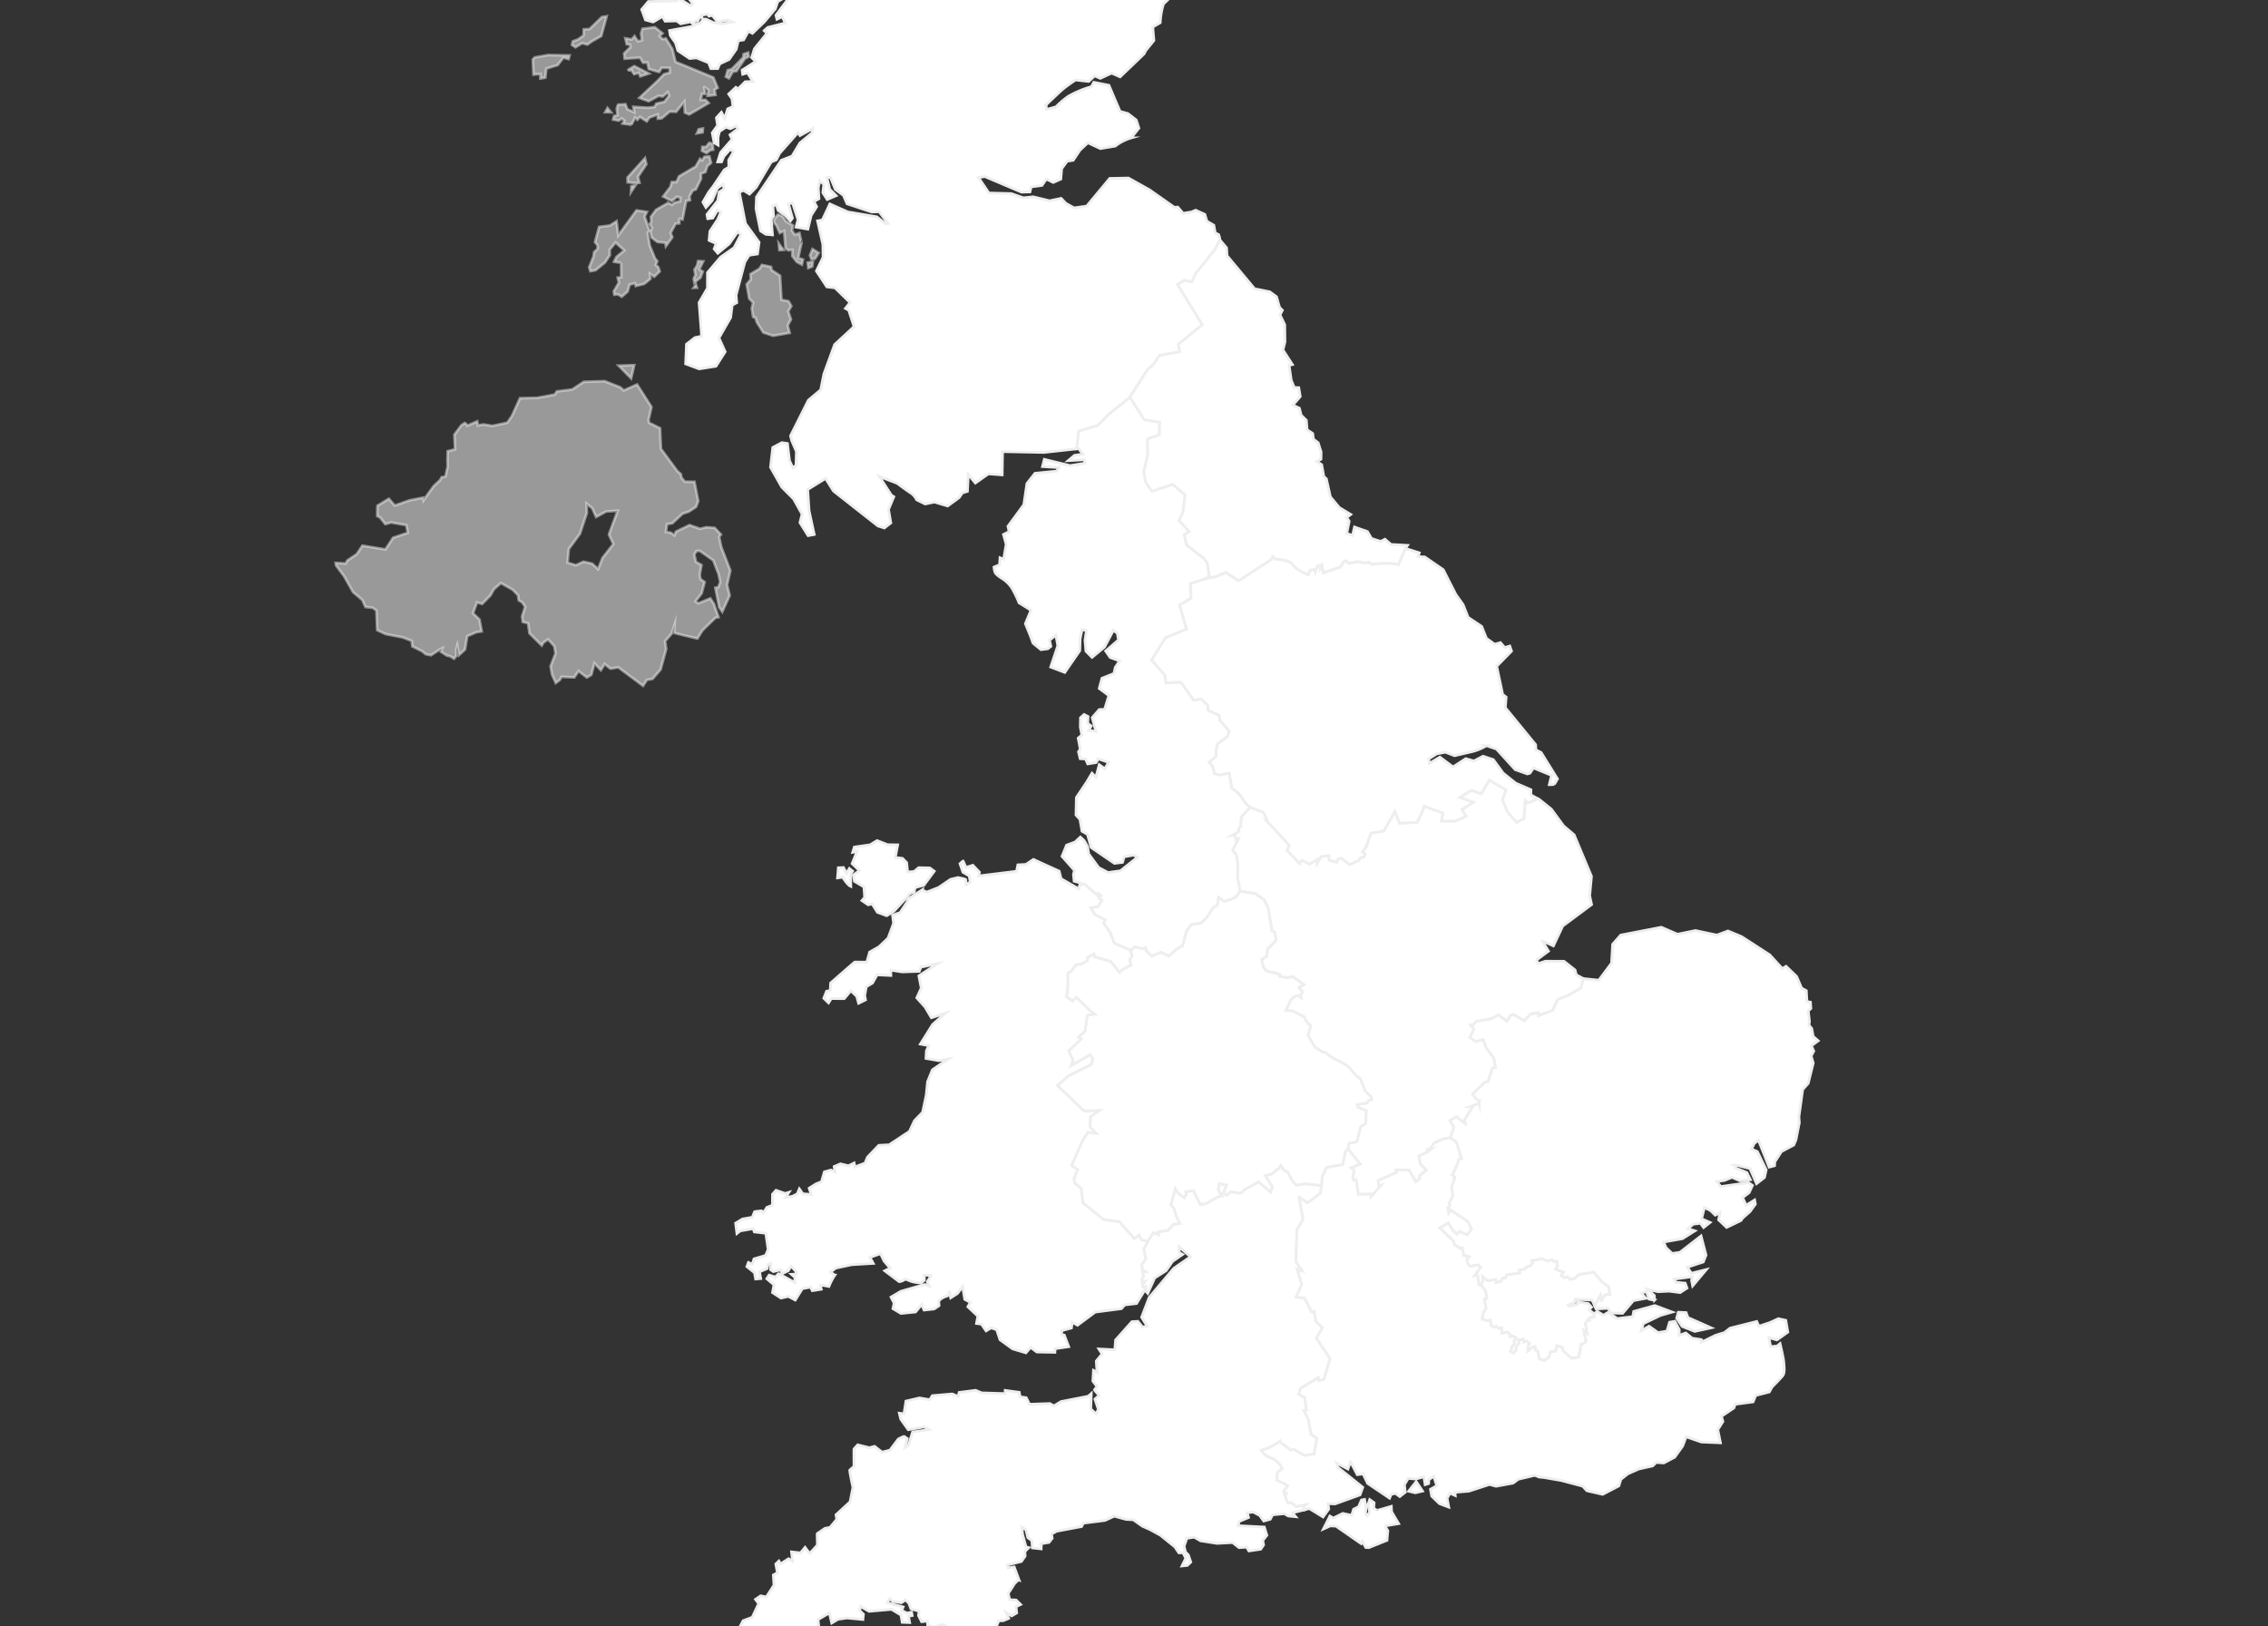 <svg xmlns="http://www.w3.org/2000/svg" xmlns:xlink="http://www.w3.org/1999/xlink" viewBox="0 0 837 600"><rect x="0" y="0" width="837" height="600" fill="#333333" stroke="none"/><defs><clipPath id="a"><rect width="837" height="600" transform="translate(0 900)" fill="#f2f2f2"/></clipPath></defs><g transform="translate(0 -900)" clip-path="url(#a)"><g transform="translate(-329.664 1149.473)"><g transform="translate(453.54 -424.505)"><path d="M565.926,743.624l.487,2.753-1.91.3s-1.256,2.085-1.311,2.1c-.01-.055-.306-1.952-.306-1.952l-2.1,3.9-1-2.17-6.247-.33s-.1,1.251-.242,1.277-2.284.87-2.284.87l.65.5,2.595-.679.2-.977,3.928.62,1.179,1.345-.9.942,1.847,1.481v1.267l-1.77.242.17.961-.817,0-.772,1.1.7,3.656-1.255-.942.8,3.87-.957.9-.847.15-.869,4.776-2.71.479s-3.234-2.922-3.241-2.961l-.185-1.045-1.846-.688-.577,2.035-1.9.265-.485,1.917-1.83,1.318-1.845-.669-.5-2.821-.917-.354-.148-1.3-1.194.329-1.458,1.295-.019-1.627.59-1.229-1.018-.8-1.079.333-.19-1.077-1.724.417.284,1.036-1.128,1.266.008,1.214-.945,1.275-1.183-.679.369-.954.016-.68,1.056-1.249-.142-1.113.789-.951-1.117-.722-1.1.29-.067-1.006-.946-.729-1.967.427-.206-2.007s-.936.308-.986.292-.873-.853-.873-.853l-1.064.331-.985-.745-.214-1.84-1.116.2-1.9-.56.487-2.763.954-1.232-.683-3.507.959-.169-.452-2.737L518.795,743l.756-1.679-.178-1.462,1.953,1.556,2.933-.532.063,1.122,1.76-.361.688-1.221,1-.049.616-1.176,4.623-.651-.188-1.062,1.859-.328,1.263-1.022,1.043-.184.768-1-.174-.985,3.856-.681,1.765.854,1.784-.5,1.015.778.768-.181.323,1.828-.744,1.065,2.961,1.157-.833,1.2,1.121.784,1.174-.388.952,1.026,1.674-.422,1.531-1.381,5.537-.868,3.036,3.608Z" transform="translate(-96.113 -93.817)" fill="#fff" stroke="#eee" stroke-miterlimit="10.003" stroke-width="1"/><path d="M635.076,604.341l-.961,1.806.772,2.6-1.854,7.48-2.045,2.287-1.4,10.088.157,2.143L628.5,637.1l-.8,1.895-4.555,2.4-2.435,3.788-.1,1.446-2,.525-3.923-9.916-1.571,1.151-.993,2.09,2.141.955,3.264,6.722-.635,2.827-2.934,2.269-2.438-5.59-5.262-1.3-.58.067.612.291-.107.73,4.19,1.7,1.3,2.632-3.718.443-3.043-1.316-2.766,1.128-2.805.44,1.412,1.848,10.249-1.455,1.442,1.026-1.211,2.655-2.412,1.828,1.287,2.86,3.13-1.963.295,1.532-2.042,2.8-2.646,2.317-.653.933-5.273,2.532-2.967-2.8.511-2.585-1.752.854-1.761-1.716-2.238-1.1-1.035,4.176,3.121,1.348-2.378,1.873-1.189-1.569-2.66.328-1.922,1.671,2.535.8L586.6,673.56l-6.912,1.221.86,2.092,2.281,2.141,2.857-.433,7.791-6.036,1.84,7.052-1.006,2.546-5.878,1.936,1.49,2.241,5.5-1.37-5.034,6-.406-2.029.275-1.354-6.714.915.649,1.165,3.431.306.671,1.83-2.531,1.652-4.1-.528-4.062.2-3.756-.866,2.4,2.293.076,1.682a18.694,18.694,0,0,1-2.012-.356c-.012-.069-1.009-2.8-1.009-2.8l-1.852.55,1.651,1.95-4.568.833-4,4.7s-3.923-.125-3.991-.112-1.468-1.738-1.468-1.738l-4.319.225-.491-1.071,2.1-3.9s.3,1.9.307,1.952c.054-.01,1.31-2.1,1.31-2.1l1.91-.3-.488-2.762-2.433-1.787-3.036-3.608-5.537.868-1.531,1.381-1.675.422-.952-1.026-1.175.388-1.12-.784.833-1.2-2.96-1.157.743-1.065-.323-1.828-.768.18-1.015-.778-1.784.5-1.766-.854-3.856.681.174.985-.767,1-1.044.184-1.262,1.022-1.861.329.188,1.062-4.623.65-.616,1.176-1,.05-.688,1.221-1.76.361-.062-1.123-2.933.532-1.953-1.557.179,1.463-.756,1.679-.741-.067-.547-3.531-1.144.2,2.314-3.183-.969-.825-2.828.5-.916-.719L507,681.3l.9-1.064-2.006-.484-.533-2.7-.791.139-2.1-1.372-.294-1.257-5.161-4.992,3.193-1.887,1.671,2.821,1.63,1.334.735-1.042,2.933,1.3,1.524-2.042-1.245-2.744-6.371-4.316-.8,1.144-.289-1.967.756-.744-.225-1.092,1.384-2.71-.56-3.068,1.262-3.654-1-.916c1.119-1.553,2.471-5.741,2.5-5.745q.481-.109.949-.266l-1.93-6.094-2.254-1.539,1.366-3.837-1.473-2.567,2.435-1.414,3.183,2.415-.221-1.251,2.882-4.62-1.05-.124,3.6-1.357a7.733,7.733,0,0,1-.165-.937c-.015,0-1.252-.983-1.252-.983l-1.057-1.422,4.552-4.45,1.151-.2,1.627-4.96,1.123-.2-.621-3.518-2.833-3.795-1.065-2.972-2.793.7-2.12-1.536,1.477-3.072-1.236-1.518.917-.162,1.373-1.239,5.592-.987,2.45-1.433,3.087,2.4,1.35-2.222,1.2-.211,3.877,2.256,2.306-2.459,2.928-.517-.012,1.094,5.209-1.916,1.924-4.1,3.945-1.528,4.537-2.616.968-3.494,5.714.591,4.7-6.307.4-6.952,2.984-3.386,14.976-2.894,5.976,2.576,6.648-1.351s7.839,1.674,7.9,1.662,4.083-1.513,4.083-1.513l5,2.078,10.385,6.722,4.667,5.079,1.381-.844,3.894,3.756,1.844,4.286,1.744.953.21,3.976,1.308.267L634,588.6l-.951.937.444,3.912-.228,1.221,1.083,1.386.5,2.852,1.864,1.62-2.508,1.852Z" transform="translate(-89.588 -41.471)" fill="#fff" stroke="#eee" stroke-miterlimit="10.003" stroke-width="1"/><path d="M506.226,542.264s-3.909-1.807-4.015-1.788c.012.069,2.189,3.733,2.189,3.733s-4.368,3.211-4.35,3.315c.067.059.473,1.291.473,1.291l2.761-.881,6.856.021,4.071,3.206.464,1.787,2.607,1.389-.968,3.494-4.538,2.616-3.944,1.529-1.924,4.094-5.209,1.916.013-1.1-2.928.518-2.306,2.459-3.877-2.256-1.2.211-1.35,2.223-3.087-2.4-2.45,1.433-5.592.987-1.373,1.239-.917.162,1.236,1.518-1.478,3.072,2.121,1.537,2.793-.7,1.065,2.972,2.833,3.794.621,3.518-1.123.2-1.627,4.96-1.151.2-4.553,4.45,1.057,1.423s1.237.986,1.252.983a7.756,7.756,0,0,0,.165.937l-3.6,1.357,1.05.124-2.883,4.62.221,1.252-3.183-2.415-2.435,1.414,1.473,2.567-1.366,3.837-2.681.467-3.183,1.45-1.481,2.161-1.085.13a10.3,10.3,0,0,1,.085,1.069c-.033.029-3.123,1.376-3.123,1.376l.444,2.883,2.289,2.37-2.57,2.134.164.93-1.5,1.249-2.567-4.349-4.711-.041.245.939-6.878,3,.264,1.9.922-.249-3.815,4.372-.094-1.02-4.618.092-.834-5.438-.973.235-.25-1.189.545-2.482-1.221-.943,3.419-1.324-4.537-5.672.449-2.085,2.85-.5,1.422-5.646,1.852-1.128.175-4.713-3.106-1.25-.205-.978,3.665-.647.583-1.013,1.1-.195-.16-.907-2.291-2.339a7.729,7.729,0,0,0-.69-1.8,15.846,15.846,0,0,1-.975-2.609c-.846-.293-3.219-2.84-3.806-3.772s-4.448-3.034-5.406-3.384a27.826,27.826,0,0,1-3.809-2.585l-1.228-.275-2.6-1.734-2.527-4.259,1-3.679c-1.5-.623-2.45-3.242-2.45-3.242l-4.346-2.141-2.4-.172,1.978-4.148,1.252-1.03,1.249-.324,1.085.72-.169-.828.782-1.184-1.349-1.633,1.82-1.135-4.061-2.889-2.148.38-2.742-.543-.035-.785-4.741-1.138-1.2-1.386-.625-2.948,1.791-1.028.439-2.994a17.425,17.425,0,0,0,3.093-3.155l-.5-2.8-1.067-.579-1.357-8.437-1.52-2.965-3.237-2.287-5.665-.878-.878-4.971.08-5.115-.6-3.38L387.824,507l2.078-4.155-.882.156s-.317-1.7-.37-1.693l-.915.162,2.445-1.457-.174-.982.814-1.031.228-3.328,3.266-3.578,4.854,1.827a16.08,16.08,0,0,1,1.659,3.606l7.925,8.536-.715,2.011,4.544,4.767.8-1.2,2.913,1.426,2.629-1.667.14,1.331,1.382-2.361,2.948-.482.146,1.757,2.671.686.632-1.22,1.173-.183,3.041,2.319,3.5-1.614.484-.917,1.186-.209.524-1.113-1.006-.764,1.532-2.228s1.059-3.515,1.641-4.75l4.711-.779,4.131-7.218,1.784,4.359,6.409-.357s2.554-5.012,2.611-5.938l6.959,2.527-.578,2.913,5.024.056,4.053-1.768-1.539-2.525,4.221-2.609-5.029-1.8,4.242-2.661L479.6,486.1l2.979-5.018,6.183,3.592-1.255,3.66,1.732,4.376,3.4,3.971,2.694-1.389.525-6.69,1.127.909,3.426-1.576.809.451,4.251,3.425,4.5,6.155,3.914,3.332,6.4,15.317-.666,7.13.706,3.272-10.66,7.923Z" transform="translate(-56.83 -18.225)" fill="#fff" stroke="#eee" stroke-miterlimit="10.003" stroke-width="1"/><path d="M494.966,444.059l-1.161,2.029a14.467,14.467,0,0,1-1.859.105c.013-.074.826-3.442.826-3.442L486.09,440l-1.282,1.938-.962.288-4.5-1.6-6.889-7.585-3.7-1.248a19.667,19.667,0,0,1-4.866,2.1c-2.507.606-6.917,1.609-6.917,1.609l-3.382-1.3-3.244.63-2.925,1.868.288,1.629,3.858-2.29,4.858,3.608,4.692-3.046,3,.849,3.374-1.752,3.8,1.269,3.619,4.963s4.611,3.692,4.7,3.731,5.545,2.4,5.545,2.4l-.031,1.885,2.5,1.4-3.436,1.582-1.127-.909-.525,6.69-2.694,1.389-3.4-3.971-1.732-4.376,1.256-3.66-6.183-3.592-2.979,5.018-3.682-1.237-4.242,2.66,5.029,1.8-4.221,2.609,1.539,2.525-4.053,1.768-5.024-.056.578-2.913-6.959-2.528c-.058.924-2.611,5.938-2.611,5.938l-6.41.358-1.784-4.359-4.131,7.218-4.7.774c-.583,1.234-1.641,4.751-1.641,4.751l-1.532,2.228,1.006.764-.524,1.112-1.183.209-.49.913-3.5,1.614-3.041-2.319-1.173.183-.632,1.22-2.671-.686-.146-1.757-2.949.482-1.382,2.361-.14-1.331-2.63,1.667-2.912-1.426-.8,1.2-4.544-4.767.715-2.011-7.925-8.536a16.1,16.1,0,0,0-1.659-3.606l-4.854-1.827L379.8,453.03l-1.813-2.7a19.128,19.128,0,0,0-3.234-2.83l-.936-5.514-3.84.678-1.738-.58s-.147-2.8-1.884-4.2l2.639-2.241s-.162-4.012.752-4.719c.908-.725,3.4-2.471,3.4-2.471l.655-2.017-3.4-3.846-.383-1.995-3.959-1.779-.287-2.027-2.347-2.206-2.73.483-4.735-6.642-5.531.222-.4-2.907-4.9-5.52,5.165-8.273,7.72-3.194-2.543-8.837,4.244-2.581s-.26-5.372-.214-5.379,6.021-1.935,6.021-1.935l3.435-.607,3.575-1.552,4.566,2.928.569-.1,11.752-7.658.391-1.105,1.16,1s5.214.188,6.344,2.087,5.737,3.723,5.737,3.723l.562-1.7,1.91-.363.134.758.7-1.92.877-.181.183,1.039.657-1.178.5,2.828,6.281-2.151,1.205-1.986.926-.314.908.924,3.288-.629,2.58.48,1.682-.252.92.784s6.469-.924,9.933.066L438.831,359l5.136,1.659-.482,1.365,2.491.145,6.853,4.709,2.655,5.26,2.03,3.952,2.616,3.655L462,384.468l5,3.341,1.733,4.377,3.032,2.182,2.164-.583,1.554,1.818,1.877-.555.647,1.87-5.473,5.569,2.2,10.414,1.289.989-.3,3.894L486.9,431.428l.1,1.933,1.921.957Z" transform="translate(-44.058 18.367)" fill="#fff" stroke="#eee" stroke-miterlimit="10.003" stroke-width="1"/><path d="M60.853,340.767,57.5,332.1l-.785-3.758.662-.858-2.309-2.452-3.147-.232-2.216.585-3.915-1.378-5.024,2.441-.552,1.33-1.331-.95-1.8-.3.384-2.858,1.986-.351,3.746-3.5,2.33-.777,2.669-1.78.8-2.087L47.6,308.026l-3.558-.034-1.229-1.513-.219-1.242-1.409-1.284-5.945-8.09-.329-7.593-4.085-2.012-.147-1.132,1.066-4.7-5.311-8.288-4.917,2.181-1.287-1.137L14.476,270.9l-7.7.245-4.287,2.832-5.648.7-.8,1.179-6.5,1.2-6.314.128-2.97,6.542-1.705,2.5-5.489,1.17-3.346-.522-2.029.358-.262-1.484-3.556,1.534a7.845,7.845,0,0,0-1-.932c-.1.018-1.26.817-1.26.817l-2.6,3.466.244,5.413-2.715.7-.077,3.59.063,2.039-.817,3.742-1.415.25a9.782,9.782,0,0,1-.616,1.121c-.069.012-2.268,2.1-2.268,2.1l-1.847,2.522-1.911,2.729-.119-.968-5.008.985L-63,316.79l-2.183-2.478s-4.125,2.507-4.192,2.542-.087,3.816-.087,3.816a10.1,10.1,0,0,1,1.169.632c.012.069,1.816,2.341,1.816,2.341l2.119-.6,5.625.984.549,2.835-5.423,1.818-2.82,4.3-8.508-1.382-2.083,3.131L-80.5,337.07l-.564,1.113-3.735-.2.165.93,2.975,4.019,3.272,5.805,3.39,2.857,1.208,2.644,2.611.255,1.412,1.012.292,7.247,3.1,1.475L-60,365.463l3.258,1.274.228,2.012,3.651,1.814,1.3,1.083,1.92.4s2.032-1.323,2.627-1.721a13.7,13.7,0,0,1,1.579-.848l-.514,1.271,2.187,1.392,1.314.309,1.314.85.875-1.042-.071-2.207.412-1.6.621,3.517,2.228-2.045.829-4.935,3.348-1.45,1.992-.307-.824-4.392-2.4-2.289,1.482-4.01,1.9.551,3.07-3.156,1.273-2.272,2.588-2.259,4.326,2.444,1.961,2,.279,1.9,1.272.763,1.1,1.606-1.12,3.55.218,2.06,1.985.516.508,3.68,4.516,4.5.715-1.134,1.654-1.106,2.258,2.459.478,2.706L-5.5,376.111l.536,3.035,1.384,3.116,1.481-1.126.663-1.131,4.7.2,1.559-2.323L7.9,380.233l1.651-.987L10.694,375l2.366,2.519,1.379-2.24,2.207,1.712,2.842-.5,9.145,6.815,1.419-2.171,2.055-.363,3-3.44,2.067-7.566-.4-2.943,2.4-2.718,1.11-3.372c-.009.162-.131,2.76-.188,2.964s8.592,2.154,8.592,2.154l1.91-3.026,4.779-4.641,1.1-.195-1.756-5.041-1.267-1.874-4.44,1.821-1.038-.75,2.284-2.947,1.118-4.146-1.527-1.109-.3-1.576.646-3.615-2.037-1.172-.606-2.75.815-1.253,1.2-.069,4.989,3.529,1.957,5.107.606,2.855-.7,1.922-1.1.195,1.419,7.2,1.132,1.649,2.741-5.985-.957-3.876Zm-44.8-13.251c.013.073,1.624,3.487,1.624,3.487l-4,5.117-1.63,4.115-2.216-2-3.207-.714-2.774,1.3-3.085-.957.467-5.039,4.114-5.614,2.543-7.648L7.773,316.1l2.116,1.7L11.32,321l3.715-2.008,4.243-.281s-3.244,8.732-3.232,8.8Z" transform="translate(84.804 44.773)" fill="#fff" stroke="#eee" stroke-miterlimit="10.003" stroke-width="1" opacity="0.5"/><path d="M330.908,691.552l-.242,2.8L325.812,698s-3.151-2.09-3.162-2.158c.069-.013,1.5,8.2,1.5,8.2l-2.241,3.825-.429,11.784,2.361,3.46-1.858-.615,1.72,5.519-2.1,4.738,3.116.359,2.553,5.041,1.021-.088.637,3.683,2.382,2.314-2.24,3.875,5.078,7.445-2.321,7.794-1.931.342-.181-1.022-6.578,3.989-.494,2.139,2.121,1.2.646,4.606-.934.165,1.671,3.421.973,5.381,2.122,1.416-.964,5.757-3.568.63-3.972-2.254-1.172.207-4.122-3.106a18.472,18.472,0,0,1-6.673,3.17,6.153,6.153,0,0,0,3.357,2.776,7.414,7.414,0,0,1,4.4,4.1L314.7,797.4l-.218,2.945a23.759,23.759,0,0,1,4.009,1.978l-1.436,2,.126.931.837-.148a9.14,9.14,0,0,1-.491,1.083c-.053.009,1.068,2.545,1.068,2.545l1.2-.212,1.877,1.5,3.716-.745-1.007,1.032.279.908-4.447,1.1,1.19,1.447-2.711-.268-1.508-.863-4.287.431-.874,1.635-2.4.646-1.468-2.029-2.447-1.295-2.195.316.5,1.711-3.421,1.444-.458,1.587,9.707.5.93,3.022-1.507,1.938.311,1.625-1.081,1.592-4.349.642-.842-1.407-2.779.178-2.4-1.868-5.745.3-6.087-.948-2.305-1.344-2.739.413-1.015,2.959.532,2.159,1.048,1.043.885,2.632-1.29,1.224-1.957.193,1.394-2.862-1.052-2.053-1.489.086-1.474-2.2-5.375-4.328-3.77-2.049-2.917-1.316-3.3-2.326-2.694-.142-4.3-1.182-3.455,1.567-7.959,1.01-.665,1.251-9.232,1.735-1.893,1.046.274,1.552-1.181,1.525-2.833.469-.059,1.912-3.239-.361-.184-2.688-1.5-1.113-.687-2.913-1.493-.917.227,2.544,1.27,4.683,1.037.309-1.444,1.42.1,1.677-1.355,1.992-5.1,1.27.141,1.113,2.285-.356,1.746,4.729a7.868,7.868,0,0,0-1.9,1.829c-.4.791-2.05,3.2-2.05,3.2l.545,2.352,2.354.1,1.677,1.653-1.687.814.243,2.3-1.858,1.1-2.078-1.289.973,2.2-2.013.845-1.648.046-1.517,3.7.236,5.5-2.022-.41-2.176,2.611-3.269-3.424.2,2.109-2.023.287-1.493-1.759-2.035-1.2s.824-4.806.885-4.863c-.01-.055-4.789.111-4.789.111l-2.987-1.3-2.7.922-2.53-.595-.074-1.588-2.164.235s-1.119-2.164-1.133-2.243.2-1.658.2-1.658l-3.008-.832-.791-2.1-1.232-1.233-1.529,1.08L172.707,845l-1.162-1.031-.922,1.518,5.911,1.572-.521,1.268,1.9,1,1.739-.329.216,1.221-1.338.236.418,2.366-2.751-.1-.478-2.7-3.458-2.082-8.3.728-3.082-1.792-.4,1.474,1.406,1.374-.184,1.96-5.891-.559-3.314.482-2.3,1.374-.88-3.72-4.179,2.44.226,2.134s-1.409,1.079-1.379,1.251-.408,2.588-.408,2.588l1.15.953-1.355,2.094-4.526-.634-3.127,3.508-3.239.5-.953,3.261-2.205,1.243-.232-6.243-2.412-.245-1.094,1.056,1.519.8-.308,2.686.88,1.386-1.381.534-1.055,3.666-2.854-.51.4,1.41,3.224.935,1.836,3.147-2.941,4.44-3.717-.23-2.114,4.082-2.674-1.01-1.562-2.884.242-2.658-1.824-4.454-2.427-1.847-2.5.362L107.12,871.8l-3-.088s-1.132-1.7-1.144-1.772-3.249-.808-3.249-.808l-1.473,1.7,1.067,1.879-1.211,2.781-6.695,2.609-1.58-1.987-1.077-.277-.317-1.793c.053-.01,1.349-1.252,1.349-1.252l.082-2.274-1.435-.671,2.873-3.431,3.627-.641,2-2.985,2.937-1.9,1.905-.027,1.088,2.3,2.922.4s2.418-5.237,2.55-5.261c.112.01,3.405.436,3.405.436s2.092-2.6,2.2-2.615,2-1.089,2-1.089l1.555-2.906,3.365-1.261,2.366-5.036-1.165-1.573,1.879-1.293,2.137.4,2.793-4.342-.222-3.767,1.479-.812-.571-3.236,1.139-1.09.564,1.087,2.994-1.938,1.487.886-.382-3.408s3.169.359,3.278.34,1.715-2,1.715-2,1.616,2.194,1.716,2.176c.116-.02,2.714-2.889,2.8-2.975.1-.1-.113-4.236-.013-4.292s2.842-1.945,2.842-1.945l1.859-.328,2.507-3.031-.291-1.644,5.187-4.768,1.06-5.3s-1.38-6.342-1.14-6.453a18.716,18.716,0,0,0,1.534-1.381s-.087-6.315.007-6.4,1.37-1.5,1.37-1.5l4.3,1.058L166,787.8l2.776,2.141,2.9-.735,3.057-4.057s2.02-1.172,2.279-.958,1.05.739,1.05.739l-.83,3.292,1.267-.818,1.542-4.9,6.055-.877L184.4,780.6l-5.963,1.053-2.789-3.911-.5-2.168,1.711.219.725-4.686,5-1.174,3.781.663.964-1.5,7.319-.628,2.2.912.371-1.475,6.073-.782,2.235.946,8.706.267-.017-1.178,5.187.708.292,1.655,2.279.341,1.2,2.41,7.5-.259,1.52.842,2.638-1.576s9.55-1.868,9.8-1.913a8.123,8.123,0,0,0,1.335-1.013l-.175,5.687,1.981,1.8.81-1.7-1.253-3.769,1.534-1.382s-1.833-1.973-1.676-2.113.906-1.156.906-1.156l-1.532-1.988.225-3.961,1.3.695-.257-4.137,2.141-2.6-1.181-1.854,5.868.293.284-3.6,6.022-6.758,2.2-.137,1.7,2.109,1.763-.281-2.069-3.333,2.783-7.3,9.018-10.7,6.226-4.316-4.2-3.693.092,2.162,1.194.677-3.7,2.545L273.565,723l-4.194,2.667-2.548,5.671-.69-.767-.122-.864.026-.8-.992.175-.156-1.017.8-1.065-.935.277-.194-1.022.672-.982-.23-1.752.952-.168-1.125-.59-.274-2L266.1,718.7l-.75-3.607,1.459-2.951,2.045-3.176,1.976.718-.183-1.034s3.489-.52,3.557-.532,2.084-2.3,2.084-2.3l2.425-.266a16.729,16.729,0,0,1-2.147-5.468l-1.208-1.372,1.63-6.032,1.052,1.664,2.261,1.63.753-1.054-.19-1.077,2.885-.405s2.065,4.419,2.549,5.1l1.98-.278,4.481-2.57,1.452-.257-1.4-2.241.4-2.34,2.724.526-1.193,2.872,1.132.838,1.7-1.282,2.8.591,1.066-.242,1.192-1.195,5.095-2.753,4.426,3.71.663-1.845-2.621-4.221,2.1-.4,2.84-2.229.814-1.078,1,1.6,1.618.952,1.764,3.295,1.39,1.425,2.988-.528Z" transform="translate(32.879 -79.091)" fill="#fff" stroke="#eee" stroke-miterlimit="10.003" stroke-width="1"/><path d="M272.247,558.733l-.77,1.281.538,1.919s-3.36,1.394-4.309,2.7l-3.3-4.093-5.933-1.655-.256-1.134-2.472,1.522.081.945-2.359,1.4-1.827.158-1.794,2.493-1.221.613s.206,6.643-.517,8.655l2.2,1.532,1.478-1.293,5.046,4.929,1.731,1.31-2.742.392-.824,5.928-2.412,2.128,1.085.625-4.732,4.482,1.61,3.375-.665,1.972,6.861-3.951,1.162,1.514-.6,2.068-8.508,4.3-3.989,3.478,9.777,9.385,5.7-.214-3.333,2.385-.09,3.8,2.223,2.31-3.081-.36-2.018,3.113-3.966,9.075,2.218,1.48-1.334,3.529.267,1.509,2.333,1.9.707,5.352s7.583,6.148,7.632,6.162l5.807.8,5.484,6.229,1.784-1.281.917,1.746,2.234.564-1.46,2.951.74,3.6-1.546,2.065.274,2,1.126.59-.952.168.23,1.752-.672.982.195,1.022.934-.277-.8,1.065.157,1.018.991-.175-.026.8-3.333,5.4-4.32.51-1.261,1.386-9.641,1.26-6.55,4.856-1.97-1.106-.265,2.121-3.7,1,.177,1.5.878.138,1.616,4.256-5.018.744-.064,1.341-6.65-.11-2.33-1.71-1.713,2.01-4.926-1.469-4.633-3.358-1.241-3.7-2.034-.7-1.869,1.125-1.7-2.488-1.834-.245.5-2.7-3.687-3.474.919-1.612-2.066-1.116-.792-4.744-1.847,2.545-2.548,1.64-.534-2.62s.106,1.728-.861,1.973-3.14,1.244-3.022,2.317a9.675,9.675,0,0,1,.092,1.232s-1.76,1.2-1.83,1.213-3.675.4-3.675.4l-.88-2.038-2.274,2.744-5.364.528-2.973-1.761.439-2.006-1.141-2.245,3.6-2.13s8.722-2.509,8.8-2.523,1.714.586,1.714.586l-.714-1.6,1.357-2.285-2.483-.225.025,1.969-1.214.926a13.006,13.006,0,0,1-3.443-.478c-1.263-.463-2.4-.9-2.4-.9a4.051,4.051,0,0,1-2.251.944l-5.294-4,1.975-.968-2.215-2.586-1.34-2.751s-3.949,1.368-3.947,1.386c.069-.013,1.274,2.193,1.274,2.193l-7.94.469-5.886,1.26-1.961,1.456,1.585,1.171a21.286,21.286,0,0,0-2.151,4.151s-3.14-.6-3.127-.525l.275,1.553-3.288.533-.651-1.3-3.035.536-2.608,4.217-2.557-1.347-2.727.624-3.125-2.04.557-2.857-2.636-2.227.851-1.333,2.34.7a15.653,15.653,0,0,1,1.158-1.241c.082.008,5.934,3.27,5.934,3.27l.085-1.894L146.585,676l1.783-.1-.15-.985-1.772-1.954-1.029,1.708-2.238,1.062-.536-1.387-2.749.636-1.008-.685.114-2.265-1.071.342-.3,1.5-2.831,1.193.443,2.509-1.866.155-.437-2.336-2.789-2.242.566-1.558a9.941,9.941,0,0,0,1.356.728c.069-.068.7-2.026.7-2.026s4.3-1.23,4.309-1.31.9-2.151.9-2.151l-.86-5.991-4.23-.487-.445-1.218-4.778.844-1.21.95-.477-3.814,2.542-1.534,3.635-.642s.791-2.067.867-2.081,2.491-.289,2.491-.289l.7.765,1.291-2.029,2.052-.8.029-4.05L140.886,645l3.382,1.159,1.361-.412-1.205,1.835s2.512-.317,2.573-.377,1.723-.873,1.723-.873l.784-1.846,1.276,1.8,3.1.244-.754-2.306,2.559-1.615,1.98-.763,1.059-3.643,2.448-.678,1.467.653-.3-1.943,2.32-1,2.961.712,2.088-1.009.278,1.445,3.743-1.422.923-2.207,4.163-4.339,3.837-.211,7.483-4.945,1.828-3.927,3.02-3.126,1.347-6.379.487-4.9,1.786-4.388,5.809-3.981-3.419.6-4.756-.817.132-2.755.905-1.967-3.1-.585,4.513-7.23,4.767-4.191-5.23,1.707-2.344-3.952-3.038-3.384,1.632-3.591-.868-4.514,7.012-4.566-6.295,1.363-.571,1.529-6.356.212-4.158-.666.025,1.987-5.1-.237-1.66,3.013-2.3,1.371-.585,3.233.286,1.62-2.537,1.243-.7-2.542-2.167-2.087-2.445,2.927-4.785-.022-1,1.582-1.76-1.709,1.025-2.576,1.36-.24.147-2.791s8.808-7.718,8.917-7.737c.083.008,4.427.034,4.427.034l1.043-3.695s3.272-1.879,3.35-1.892c.062-.011,3.461-3.272,3.461-3.272l2.022-5.466-.361-3,2.77-.956,2.511-3.763.472-1.319,5.154-3.3a18.248,18.248,0,0,0,1.733.8c.1-.018,4.361-1.7,4.361-1.7l4.391-2.992,2.728-.663s2.8.5,2.842.747.209,1.852.209,1.852l1.521-.936-.424-2.289-2.3-1.372-1.085-3.121s1.149-1.034,1.158-.98,1.027,2.356,1.082,2.346,2.508-.779,2.508-.779l2.431,2.554-.333,1.388,14.013-1.723.5-2.378,2.954-.15,2.779-1.847,9.519,4.329.688,2.77,6.511,3.758.455-1.536,1.639-.289,5.108,4.395.045-.782,1.079.734-.78.961,1.081.742-1.48,2.329-2.652.469,1.475,2.425s3.926,1.961,3.938,2.023c-.037.046-.7,1.178-.7,1.178l2.361,3.3,1.637,4.115,6.045,2.594Z" transform="translate(21.623 -30.766)" fill="#fff" stroke="#eee" stroke-miterlimit="10.003" stroke-width="1"/><path d="M184.568,534.165s-.068-4.571,0-4.623.69-1.027.69-1.027l-1.209-.965-1.081,1.723-1.088-2.084-1.906.079L179.682,531l1.9-.26S183.335,533.646,184.568,534.165Z" transform="translate(5.529 -32.045)" fill="#fff" stroke="#eee" stroke-miterlimit="10.003" stroke-width="1"/><path d="M189.181,517.019l-1.593.281.587-1.915,5.861-.85,2.541-1.54,3.912,1.51,3.688.053-.877,4.666,2.666.326,1.535,1.578.336,3.459,2.405-.2,1.7-1.41,4.084.1,1.652,1.2-3.849,5.189s-2.753.744-2.812.754-.807,1.793-.807,1.793l-1.508.486-1.746,2.05-4.227,4.555-2.6,1.59-3.424-1.264-1.972-3.11-1.418.359L191,535.117l1-1.151-.262-3.9-3.508-2.062-.409-2.315,2.263-1.636-2.71-2.58Z" transform="translate(3.225 -27.791)" fill="#fff" stroke="#eee" stroke-miterlimit="10.003" stroke-width="1"/><path d="M334.85,353.462l-4.244,2.581,2.543,8.837-7.72,3.195-5.165,8.273,4.9,5.519.4,2.908,5.531-.222,4.735,6.642,2.73-.482,2.347,2.206.287,2.028,3.958,1.779.383,2,3.4,3.846-.656,2.017s-2.489,1.746-3.4,2.471c-.913.707-.751,4.719-.751,4.719l-2.64,2.241c1.741,1.4,1.884,4.2,1.884,4.2l1.739.58,3.839-.678.936,5.514a19.052,19.052,0,0,1,3.235,2.83l1.813,2.7,1.736,1.472L353.41,434.2l-.228,3.328-.813,1.031.174.983L350.1,441l.915-.162c.055-.009.37,1.693.37,1.693l.882-.156-2.077,4.155,1.337,1.613.6,3.388-.08,5.115.878,4.971s-1.272,1.983-1.323,2.008-1.9,1-1.9,1l-2.538.782-2.107-1.459-.414,2.817-1.559.9-2.587,3.919-1.944,1.748-3.649.644-1.693,2.518-1.474,5.382c-2.094.606-4.984,3.718-4.984,3.718l-2.99-1.406-3.357,1.394-2.12-1.955-.2-1.125-1.185.335-2.688-.69-1.554,1.27-6.045-2.594-1.637-4.115-2.361-3.3s.666-1.131.7-1.177c-.011-.062-3.938-2.023-3.938-2.023l-1.475-2.426,2.653-.469,1.48-2.329-1.081-.742.779-.962-1.079-.734-.045.782-5.108-4.395-1.637.289.194-.653-2.339-.641-.252-2.549.389-1.42-4.6-5.208,1.668-4.115,3.131-1.155,1.966-1.819,1.371,1.265,1.287,2.251.42,2.7,3.7,5.041,3.443,1.816,4.586-.641,6.228-4.969L313.7,448.3l-3.534.624-.595,2.055-2.97.372-8.6-5.853-1.356-4.858-2.016-1.145-.756-4.373-1.467-1.611.142-6.443,3.728-5.585,2.033-3.387,1.428,1.5,1.258-4.636,2.041,1.51,1.41-2.383-3.785-1.295-.9,1.386-3.022.47-.786-1.8-2.013-.12-.613-2.524.653-1.02-.768-4.031,1.354-1.124L294,401.032l.064-3.4,1.322-1.214,1.466.763-.127,2.5,1.284.986-.871,1.58,2.633.459-1.38-5.119,2.616-3,1.954-.029,1.573-5.127-3.551-2.607,1.013-3.768,4.415-1.76s.473-2.32.53-2.33,1.552-2.331,1.552-2.331l-3.463-1.251L303.368,373l4.732-4.076-.447-2.529-1.473-1.015-3.244,6.16-4.6,3.792-2.253-2.251-.352-4,.51-3.623-1.606-.381-.711,3.411-.128,4.39-5.524,8.017-5.2-1.979,2.627-7.865-.71-3.921L282.622,369l.506,2.279-1.128.89-2.515.332L276.55,370.1l-.989-2.732-1.826-4.454,2.06-4.944-4.414-2.777a40.665,40.665,0,0,0-2.569-5.317,11.66,11.66,0,0,0-3.239-3.349c-1.064-.681-2.851-1.793-3.11-2.761a9.08,9.08,0,0,1-.307-1.737l2.032-.826.19-2.6,1.32.558.943-5.531-.989-3.636,2.082-1.034-.437-1.975,5.844-7.956,1.156-7.819,2.975-3.78,8.039-.8.763-1.315-6.024-.377.662-2.652,9.5,2.312,5.489-.875-.209-1.314-5.929.343,2.317-1.963,3.076-.379-1.559-2.106-.778.087.736-6.548,6.946-2.04,4.143-4.133,7.833-6.335s5.371,8.287,5.381,8.344,5.649.863,5.649.863l-.137,4.7-4.372,1.534.114,5.747-1.479,6.291.711,3.935S320.37,314,320.43,314s7.733-2.5,7.733-2.5l4.5,3.889-.73,6.267-1.431,3.209,3.716,4.069-1.8,1.132.763,3.788,6.356,4.9,1.307,1.662.729,4.751-.919.98s-5.966,1.925-6.021,1.935S334.85,353.462,334.85,353.462Z" transform="translate(-19.191 42.243)" fill="#fff" stroke="#eee" stroke-miterlimit="10.003" stroke-width="1"/><path d="M593.324,744.151l-2.955-.809.6,3.3,2.406-.2,1.1-.906s1.234,5.131,1.356,6.686.5,4.107-.412,5.206-3.906,4.122-3.906,4.122l-1.015,1.829-5,1.275-.984,2.371-6.629.9-.431,1.334-4.59,3.077.517,1.94-1.889,3,.984,4.853-7.029-.286-5.645-1.942-1.272,3.433-2.947,4.12-4.041,2.116-2.766-.195-1.321,1.285-5.107,1.133-4.071,1.8-2.55,2.027-.76,2.424-5.964,3.106-5.83-1.339-1.534-1.678-7.92-2.1-6.529-1.122a14.739,14.739,0,0,1-1.758-.181c-.041-.065-1.516-.593-1.516-.593l-6.036,1.428L495.941,797l-6.277,1.157-2.414-.659-7.581,2.473-5.154.42.092,1.193-1.957-.864-1.052,1.865.6,3.268-3.412-1.275-2.875-2.787-.442-2.5,2.305-1.312-1.089-3.506-1.828,1.257-.069,1.414-1.277.424-.49-2.9-3,.83-2.759-.272-1.4,2.315.282,2.835-2.011,1.588-1.593-1.174-1.585.357-.592,1.4-8.093-5.446-1.68-3.5-2.146.282s-2.487-4.815-2.506-4.811c.012.069-.94,2.732-.94,2.732l-4.224-2.241.5,1.613,9.2,7.377-1.011,2.792-9.234,3.339-2.581-.117.283,2-2.1,2.931-5.061-3.1-1.817.447-.279-.907,1.006-1.031-3.716.746-1.877-1.5-1.2.211s-1.121-2.536-1.069-2.546a9.177,9.177,0,0,0,.491-1.082l-.844.149-.126-.931,1.436-2a23.847,23.847,0,0,0-4.009-1.978l.218-2.945,1.818-1.313a7.415,7.415,0,0,0-4.4-4.1,6.159,6.159,0,0,1-3.358-2.775,18.459,18.459,0,0,0,6.673-3.171l4.123,3.106,1.173-.207L419,786.827l3.572-.631.964-5.758-2.122-1.416-.973-5.381-1.672-3.421.935-.165-.647-4.606-2.12-1.2.493-2.139,6.578-3.99.181,1.022,1.931-.341,2.322-7.794-5.078-7.446,2.24-3.875-2.382-2.314-.637-3.682-1.02.088-2.555-5.041-3.116-.358,2.1-4.739-1.72-5.519,1.858.616-2.361-3.461.429-11.784,2.241-3.825s-1.425-8.213-1.5-8.2c.013.07,3.163,2.158,3.163,2.158l4.855-3.646.242-2.8.305-3.61a7.076,7.076,0,0,0,1.359-3.055l6.19-1.093.948-4.679.962-1.095,4.537,5.672-3.419,1.324,1.221.942-.545,2.482.25,1.188.973-.235.834,5.438,4.618-.092.094,1.02,3.815-4.373-.922.248-.264-1.9,6.878-3-.245-.939,4.712.041,2.567,4.349,1.5-1.248-.164-.931,2.569-2.133-2.288-2.371-.445-2.883s3.09-1.347,3.124-1.375a10.555,10.555,0,0,0-.085-1.07l1.085-.129,1.481-2.162,3.183-1.449,2.681-.468,2.253,1.536,1.93,6.094a9.732,9.732,0,0,1-.949.267c-.025,0-1.376,4.191-2.5,5.745l1,.916L473.2,687.81l.56,3.068-1.384,2.71.226,1.092-.756.744.289,1.967.8-1.144,6.372,4.316,1.245,2.744-1.524,2.041-2.933-1.3-.735,1.042-1.63-1.334-1.671-2.821-3.193,1.888,5.161,4.992.293,1.257,2.1,1.372.791-.139.534,2.7,2.006.483-.9,1.064.434,1.728.917.718,2.828-.5.969.825-2.314,3.183,1.144-.2.547,3.531.741.068,1.667,2.233.452,2.738-.959.169.683,3.506-.954,1.232-.487,2.763,1.9.559,1.114-.2.215,1.84.985.745,1.064-.33s.819.845.873.853.986-.293.986-.293l.206,2.007,1.967-.426.946.728.067,1.006,1.105-.289,1.117.721-.79.951.142,1.113-1.056,1.249-.016.68-.369.954,1.183.679.945-1.275-.007-1.213,1.127-1.266-.283-1.036,1.723-.417.19,1.077,1.079-.333,1.019.8-.59,1.229.019,1.629,1.457-1.3,1.195-.329.148,1.3.916.354.5,2.833,1.845.669,1.83-1.319.485-1.917,1.9-.265.577-2.034,1.846.688.185,1.044c.006.037,3.241,2.961,3.241,2.961l2.71-.479.869-4.776.854-.151.958-.9-.8-3.87,1.255.943-.7-3.656.772-1.1.817,0-.169-.961,1.77-.242v-1.267l1.148-.9,2.3,1.443,1.718-1.045,3.38,2.268,5.722-.695.35-1.929,7.776-2.167,6.4,2.4-4.29,1.227-6.349,3.043-.72,2.594,2.84-1.64,3.341,2.358,3.252-.552.985-3.287,1.937-.342,1.63,3.093-.049,2.1,2.459-.878,2.339,1.934s3.492.489,3.506.568-.111.929-.111.929l5.132-2.514s3.212-1.058,3.226-.98,2.218-1.7,2.218-1.7l9.869-2.486.824,1.753s3.944-1.313,4.013-1.326,3.153-1.448,3.153-1.448l2.744.6.744,4.34Z" transform="translate(-61.425 -74.73)" fill="#fff" stroke="#eee" stroke-miterlimit="10.003" stroke-width="1"/><path d="M435.757,871.034l2.533-1.149s2.113.125,2.172.155l9.195,6.383.426-.836,1.307,2.271,1.1.062,6.718-2.7.314-3.554-.8-1.282-.02-.516,4.794-.806-2.581-4.373-.1-2s-5.325,1.569-5.334,1.519-1.166-.833-1.166-.833l.138-2.041L452.84,860.2l-.615,1.755.6,2.888-1,1.341-.557-.84.2-2.221-.525-2.975-1.147.2-1.073,2.5-1.833.893L446.174,866l-3.271-.7-3.509,1.715-1.258-.74Z" transform="translate(-71.224 -131.842)" fill="#fff" stroke="#eee" stroke-miterlimit="10.003" stroke-width="1"/><path d="M485.775,854.231l-2.646.627-2.468-.577,2.8-3.547Z" transform="translate(-84.683 -129.021)" fill="#fff" stroke="#eee" stroke-miterlimit="10.003" stroke-width="1"/><path d="M628.6,768.561l-4.675-1.837-2.007-3,.609-2.218,2.866.122.681,1.839,8.529,3.784Z" transform="translate(-127.022 -102.278)" fill="#fff" stroke="#eee" stroke-miterlimit="10.003" stroke-width="1"/><path d="M298.957-71.036l.66,2.031-1.424,3.111-3.718,4.382-1.737.875-.642,2.924-6.232,12.075.19,9.736-2.084,5.518s-2.521,2.235-2.506,2.319c.045.254-2.244,12.955-2.244,12.955l-2.242,4.087L269.034-3.4a27.492,27.492,0,0,0-1.2,6.922l-2.751,1.6.417,4.957-3.043,3.768L261.894,15l-8.86,8.5-3.151-1.37-4.167,1.923-2.087-.912-2.185,2.042-4.875-.522s-3.218,2.143-4.658,3.365-6.139,5.742-6.139,5.742a15.131,15.131,0,0,0,.066,1.763c.077-.014,3.488-.932,3.488-.932a35.038,35.038,0,0,1,4.565-3.889,36.415,36.415,0,0,1,8.547-3.562l.875-1.637,5.592,1.111L253,36.251l2.9.781,3.09,2.408.971,2.991-2.887,3.615a17.233,17.233,0,0,0-5.83,3l-5.487.922-4.625-2.146L238.253,50.5l-2.541,3.777-2.236.347L231.454,57.4l-.307,3.824-2.793,1.236-2.542-1.254-1.627,2.356-4,.54-.434,1.85-3.1.081-13.592-5.768-2.271.433,3.812,5.664,8.253.213,4.494,1.577,3.584-.389,6.073,1.472,4.262-.9,1.723,1.818,3.043,1.7,4.662-.648,8.51-10.234,6.9-.133,7.833,4.382,9.1,6.411,1.272-.072,1.98,2.288,3.094-.5,1.536-.644,3.386,1.548.738,2.509L287.6,78.24l.553,2.863,1.267.619.421,1.882-1.763,3.528-3.241,4.129-3.987,4.917-1.326,3.008-2.821-.554-2.448,1.485,9.1,14.858-8.8,7.217.492,2.782-7.466,1.319-2.5,3.636-1.8,1.451L256.621,141.7l-7.833,6.334-4.143,4.133-6.946,2.041-.736,6.547-12.047,1.328-15.271-.305-.14,8.582-5.1-.361-4.784,3.369L197,170.206l-.309,6.228-1.891.6-1.179,1.712-4.239,3.1-4.893-1.457-3.4.718-3.16-1.561a6.157,6.157,0,0,0-1.973-2.37c-1.242-.76-5.218-3.712-5.218-3.712l-6.557-2.494,4.425,6.889.91.583-1.951,4.683.843,4.972-2.4,1.86-2.323-.723-16.435-12.911-2.921-4.655-6.6,4.1.529,7.891,1.886,8.7-2.249.422-3.017-4.8.779-3.125-3.142-5.633-4.351-4.357-4.144-7.309.826-7.3,3.363-1.777,2.051.305.753,6.332,1.28,2.681,1.133-.985.14-5.08s-1.746-4.008-1.758-4.078-.4-1.7-.4-1.7L138,142.8l4.531-3.809,1.165-5.832,3.968-10.86,7.169-6.646-1.953-6.041-1.207-.673,1.7-2.156-5.58-5.445L144.818,101l-3.87-5.854,2.456-5.068-.067-4.727-1.965-8.709,1.774-.314,2.771-5.932,6.62,2.942,10.7,1.809,3.248,2.589.859-.152-3.226-4.319-2.777.079-9.089-3.013-1.333-3.115-2.985-2.192-1.851-4.51-1.246.22,1.046,4.263,2.34,2.344-3.284,1.418-1.625-2.527.368-3.068-1.517-1.339-.522,2.61.243,4.024-1.847,1.022,1,1.963-2.025,3.195-1.23,5.054-4.326-.758.705-2.693-2.038-6.255-1.492.415,1.473,5.239-.777,1.024L129.358,74.5l-2.517-1.7-.715-2.114-1.234.415.235,3.706-.842,1.233.45,5.769-2.457-.215-1.95-1.256-1.663-8.161.172-4.323,9.157-13.559,3.964-1.54,2.907-4.852,4.5-3.734.206-1.575-4.688,2.573-.719-1.118-6.822,7.686L126.181,54.1l-1.952.843-5.5,9.295-2.47,2.527L114.047,65.4l-1.557.688,2.293,11.545,5.018,6.917-.6,4.3-3.087.474L114.552,91.8,111.3,104.047l.246,2.784-1.674.889-.574,4.593-4.314,7.519,2.3,5.1-3.4,5.338-6.173.982-5.011-1.856.3-7.248,3.135-2.438L98.6,119.2l-.948-12.4,3.094-5.316.01-5.739s4.872-5.777,4.924-5.8,4.881-3.4,4.881-3.4l2.508-4.826-1.111-1.133L108.784,85.1l-4.221,3.488-1.349-1.592.758-1.987-2.634-1.181.322-3.346,2.821-4.295,1.193-2.793-1.175-.775-1.82,2.984-1.83.23-.289-1.56,3.992-5.108.515-3.143,1.813-1.167-.368-1.764-2.071,1.458-1.978,4.637-2.272,2.494-1.121-1.948,2.13-3.689,1.651-2.141,4.092-6.069,1.69-1.021-.053-2.581s1.821-3.11,1.808-3.188c-.057,0-1.208-.767-1.267-.756s-2.323,2.555-2.323,2.555l-.863,2.023-1.412-.012L105.6,51.4l4.251-4.87-.794-1.619,3-2.289-.758-.975-2.094.979-1.648-.555-2.41,1.606-.516,2.239.022,2.729-1.42-.819-.727-3.664,1.982-2.736-.443-2.819,1.846-2.033,1.216,2.225,1.1-3.466,1.957-.9-.378-2.856-1.193-1.731,2.634-2.485.781.6,2.683-2.654,2.828-.094L115.495,22l-1.752.548-.219-1.515,5.023-3.183-1.481-1.473.993-3.211L122.7,7.429l-1.017-.969s1.318-1.19,1.37-1.2,6.38-1.611,6.38-1.611L128.369,1.3l-1.98.944-.37-1.471,4.5-6.025,1.541-3.361-1.349-.507-2.13,3.728-1.9,1.1-.87,2.665-4.035,4.785-4.437,4.279-1.493-.776-1.763,3.2-1.973.309-.741,3.148-2.646,3.772-3.466,1.634-.735,1.723-2.525,0-.817-2.153-4.477-1.8-2.558.228L89.82,13.832l-.877-2.9s-1.893-2.643-1.9-2.689c-.011-.062-.305-1.816-.305-1.816l8.3-1.522,1.956-1.01,1.16-.205.934-1.44,1.043-.058,2.812,1.294,3.363.485,3.714-.7-1.833-.714-3.784.6c-.016-.092-1.938-2.36-1.938-2.36l-1.185.288-.553-.743-2.2.428.151.68-1,.326-.473,1-1.139.147a8.593,8.593,0,0,1-.579,1.109C95.427,4,94.471,3.2,94.471,3.2l-3.628.718L89.383,2.849l-4.256.118L84.117,1.244,80.685,3.252l-2.82-.763-1.4-3.84L78.939-4.3l10.454-.2-.305-1.593,5.429,3.38.737-.852-1.566-2.06.352-2.9,2.535-1.708,5.119-1.744-2.388-1.5,2.871-2.18-.533-1.213-7.7,1.949a27.193,27.193,0,0,1-2.639-.843c.085-.061.9-1.464.9-1.464l2.9-.512L94.6-19.72l1.857-3.434.013-3.384,5.577-.985,4.2,4.094s5.373-1.148,5.361-1.216-.284-1.305-.284-1.305l-3.664.6-2.158-.9-1-2.858-2.775-.057-2.176-1.953,3.214-5.306,7.758,1.807a19.8,19.8,0,0,0,2.1-.417c-.013-.069-1.489-3.264-1.489-3.264s-3.2-1.548-3.358-1.578S105.142-40,105.142-40l-.323-2.51,2.829-2.148-.447-2.931,5.492-2.594,3.963,3.863a18.027,18.027,0,0,0,1.905-.384c-.014-.078-1.917-2.777-1.917-2.777l-3.328-2.471-3.566.63-2.259-1.083-4.424.781-.317-1.789,4.152-4.259,4.231-.9-1.2-1.959-.672-4.342-3.346,4.657-2.611,1.4-3.162.528L98.55-61.674l.181-5.26-1.9-2.945,1.679-9.074,3.6.4.872,2.017,2.676-.228,1.354,3.636,2.157-2.457,3.079.248,1.723-1.682-2.644-.619-3.3.338L106.229-78.4l-2.548-2.853.538-.856-1.758-3.144-2.1.617-.2-1.542,4.316-4.764a15.448,15.448,0,0,0,1.246.914,13.275,13.275,0,0,0,1.242-1.353L105.782-94.2l-2.676.639-2.751-3.015,1.347-2.281-1.179-4.031.431-2.571,5.457-.964L108-100.61l2.291,3.025,2.094-1.978.238-4.21-2.864-.7-.511-1.636-.841-1.58s1.511-1.354,1.572-1.41.489-1.718.489-1.718l1.7-.3,2.322,1.839.305,3.468,2.994.581,2.22-3.23,4.659,1.667,2.255,2.589,2.057.348-.568-1.429-2.8-2.271-.4-1.623s-3.7-.71-3.711-.781.011-1.994.011-1.994l2.063-.071,3.918,1.946,1.712-.081,3.679,2.662,1.437-.253-1.769-2.16-2.386-1.527,1.583-1.508-3.454-2.5-2.174-.477-.418-3.035-3.019-2.7-1.921,0-1.52-4.246,1.482-1.792,3.222,2.71,2.844.735.923-3.665-.683-2.344,1.972-1.433-2.7-1.6L124.5-138.5l-1.436-.91.87-3.015,2.394,1.527.464,1.376,5.644-1.418,2.833.389,1.41-1.486,4.8,2.464,2.02-.585s-5.162-2.98-7.308-3.964l-2.681-4.825,1.085-3.894,1.87-3.236,1.9,1.535.753-1.164-.588-2.661,1.905-.487,1.6,1.051.324-1.928-5.509-2.7.81-3.224,4.018-5.321,1.173-4.232,1.705-.128,1.557,1.279,2.755-.463,3.08,3.306-1,2.992.489,2.5,1.683-.25.134-7.049,1.515-.934,1.116,3.669a22.972,22.972,0,0,1,2.54.836c.022.123.44,2.758.44,2.758l-4.312,5.568.654,1.318,3.594-2.932,4.384-8,3.98.192,2.78,2.51-.432,5.353-2.48,2.957.293,1.257s3.622-3.872,3.7-3.886,2.151-4.594,2.151-4.594l4.475-.767,1.974,2.932.866-3.038,2.573-.383.528-2.441,3.118.335.733,1.328,1.889-1.151L189-172.027l1.776-.71.726,1.869,10.818,1.646,6.072-4.155,2.265-1.707,3.146-.04-.737,1.389,8.262,1.695,1.2-3.295-1.709-.854-1.4-2.515,10.2-1.183.515,1.66,7.292,1.9s-.629,5.95-2,7.359a27.355,27.355,0,0,1-2.244,2.1l1.851,4.774,1.459.734.476,3.363-2.27,2.23-.305,3.73a5.952,5.952,0,0,0-2.039,1.611c-.532.886-1.884,2.877-1.884,2.877l-3.242,2.422s-2.842.09-2.826.183.166,1.792.166,1.792l-3.341-.217-5.653,8.515-4.691,4.879-2.965.49-1.717,3.417-10.72,9.541-9.136,3.12,3.69,4.3-5.228,5.568-3.623-1.754-5.177-.02-5.078-5.417-1.113.688,5.027,6.117,6.328.34,6.65,3.158s4.8-2.541,4.9-2.558c0,.022,1.355,2.739,1.355,2.739l2.968-3.289,2.087.247L196.441-96.4l-4.749,7.027-2.288.333-1.263-1.281,1.214-3.177-5.1,2.683-2.328,2.479-2.249-1.306-5.4,4.059-3.644,3.409-1.117,4.656,9-8.933,7.7-1.208,3.015.868-1.806,2.466-3.148,3.71.473,2.237-3.062.788L181-75.622l-3.427.011,1.1,2.446-1.356,1.99-2.258-1.081-4.933,1,6.672,1.311,4.545-.114,6.076-6.5-.6-2.556,2.708-1.707,1.641,1.161s10.262-2.9,10.328-2.935,3.714-3.688,3.714-3.688l4.793,3.1,4.552-6.351,3.953-1.024,4.16-1.62,10.973,4.7,4.833.854,1.3-1.537,2.583.407,1.262-2.813,2.853-.307,1.7,2.236,1.707-1.111s4.287.859,4.459.887c.009.053.661.745.661.745l1.611-1.242,4.608.69,1.4,1.638,9.586-.9,2-1.756,3.087,1.546,3.5-.863,1.754-2.362,6.048.612,8.976,10.307,2.562,7.508Z" transform="translate(36.467 179.888)" fill="#fff" stroke="#eee" stroke-miterlimit="10.003" stroke-width="1"/><path d="M70.072,262.477l-1.138,4.863-4.6-4.688Z" transform="translate(40.103 47.297)" fill="#fff" stroke="#eee" stroke-miterlimit="10.003" stroke-width="1" opacity="0.5"/><path d="M144.518-90.72l.7,1.134-1.335.655-.777-1.662Z" transform="translate(16.491 153.162)" fill="#fff" stroke="#eee" stroke-miterlimit="10.003" stroke-width="1" opacity="0.5"/><path d="M140.345-92.9l-.445-1.943s-2.77.352-2.758.389.785,1.478.785,1.478Z" transform="translate(18.28 154.399)" fill="#fff" stroke="#eee" stroke-miterlimit="10.003" stroke-width="1" opacity="0.5"/><path d="M151.989-126.022l-.737-.685-1.64-.624.507-.681.072-.506,2.31,1.085Z" transform="translate(14.542 164.491)" fill="#fff" stroke="#eee" stroke-miterlimit="10.003" stroke-width="1" opacity="0.5"/><path d="M165.621,209.722l-1.429.549-.227-1.961,1.891-.334Z" transform="translate(10.24 63.633)" fill="#fff" stroke="#eee" stroke-miterlimit="10.003" stroke-width="1" opacity="0.5"/><path d="M167.044,204.826l-1.317.233-.576-1.454.951-2.289,2.252,1.44Z" transform="translate(9.885 65.629)" fill="#fff" stroke="#eee" stroke-miterlimit="10.003" stroke-width="1" opacity="0.5"/><path d="M144.651,222.546l-.536-8.9-3.1-2.043-.216-1.219-3.378-.7-.9,1.38-3.309,1.989L133.33,215l-1.527,1.821.926,5.242,1.452,1.516-.5,2.195.5,3.062.929.427.417,1.516,2.417,3.829,3.648,1.2,6.066-1.071-.709-2.76,1.2-2.208-1-2.968,1.129-1.978-1.053-1.774Z" transform="translate(19.88 63.119)" fill="#fff" stroke="#eee" stroke-miterlimit="10.003" stroke-width="1" opacity="0.5"/><path d="M148.74,198.434l1.7,2.316-1.466.083Z" transform="translate(14.804 66.493)" fill="#fff" stroke="#eee" stroke-miterlimit="10.003" stroke-width="1" opacity="0.5"/><path d="M149.9,189.2l.5,6.3,1,.783,1.554-.148-.041,2.272,1.637,2.158,1.9.993.386-1.843-1.725-.561s1.127-5.5,1.2-5.487-.783-3.709-.783-3.709l-1.666.613-1.076-1.488.38-1.917-2.6-1.589-1.329-1.936-1.6-.531-1.59,1.908.394,1.51.514.4,1.338,2.972Z" transform="translate(15.61 71.085)" fill="#fff" stroke="#eee" stroke-miterlimit="10.003" stroke-width="1" opacity="0.5"/><path d="M105.075,221.15l-.4-1.172-.81,1.216Z" transform="translate(28.255 60.036)" fill="#fff" stroke="#eee" stroke-miterlimit="10.003" stroke-width="1" opacity="0.5"/><path d="M104.131,215.5l2.253-1.815.826-2.168-1.275-.847,1.45-2.959-1.856-.113-.429,1.765-.921,1.406.347,2.036-.64,1.31Z" transform="translate(28.248 63.746)" fill="#fff" stroke="#eee" stroke-miterlimit="10.003" stroke-width="1" opacity="0.5"/><path d="M58.544,192.772l-2.161,2.6.028,2.066-1.777,2.717L51.142,203l-1.9.336-.44-1.44,1.59-3.98.239-1.6,1.3-1.225-.056-1.359-.932-1.092,1.524-5.634,3.976-.518,2.464-1.548.626,5.218,6.724-9.253,3.842.579-.854,1.668,1.8,5.16-.629.814.727,4.755,2.007,4.86.778.862-.554,1.466.96.832.493,1.538-2.023,1.95L71.2,204.3l.186,1.888-2.3,1.849L66,208.806l-.288-1.023-2.017.539-.7,2.532-2.181,1.9-1.446-.891-1.272.153-.216-1.223,1.906-3.26-.466-1.8,1.3-.154-.027-5.362a18.535,18.535,0,0,1-2.611-.354c.055-.12.9-1.788.9-1.788l2.87-2.393Z" transform="translate(44.759 71.747)" fill="#fff" stroke="#eee" stroke-miterlimit="10.003" stroke-width="1" opacity="0.5"/><path d="M89.079,182.273,86.7,185.578l-.219-1.242-2.861-.284-2.162-1.616-.51-2.2.637-1.27-.812-1.533.531-.885-.114-1.781,1.863-2.573s4.52-2.624,4.532-2.552a13.237,13.237,0,0,0,1.4.666l.966-.811,1.969-.419.136-1.355-1.3-.364-1.846,1.559-3.228-1.65,2.74-3.614.419-1.7,1.767-.041.961-2.1,6.122-3.6,1.621-2.826.791.575.832-1.331,1.819-.173.617,2.38-1.383,1.232-.708,2.148-1.68.665.07,1.814-1.931,3.968-1.143.374-1.23,2.24a8.685,8.685,0,0,1,.213,1.369c-.064.036-1.39.219-1.39.219l-1.352,6.875s-1.2-.4-1.188-.183.006,1.6.006,1.6l-1.384.122-1.83,3.453Z" transform="translate(35.175 80.272)" fill="#fff" stroke="#eee" stroke-miterlimit="10.003" stroke-width="1" opacity="0.5"/><path d="M72.423,167.8l-1.577,2.389.142-2.136Z" transform="translate(38.151 75.674)" fill="#fff" stroke="#eee" stroke-miterlimit="10.003" stroke-width="1" opacity="0.5"/><path d="M73.419,162.483l-1.8.1-2.562-.268-.047-1.749,6.433-7.132.506,2.223-3.091,4.6Z" transform="translate(38.701 79.982)" fill="#fff" stroke="#eee" stroke-miterlimit="10.003" stroke-width="1" opacity="0.5"/><path d="M109.774,146.824l1.146-1.459,1.234.28.224,2.219-1.092.193-1.349,1.067-1.688-.867.132-1.446Z" transform="translate(26.94 82.4)" fill="#fff" stroke="#eee" stroke-miterlimit="10.003" stroke-width="1" opacity="0.5"/><path d="M107.682,139.189l-2.085.368.676-1.524,1.527-.27Z" transform="translate(27.735 84.678)" fill="#fff" stroke="#eee" stroke-miterlimit="10.003" stroke-width="1" opacity="0.5"/><path d="M124.721,104.62l3.136-4.643,1.447-.717-.259-1.47-1.658.569-.138,1.209-4.2,4.274-1.528.455-.683,2.4,1.135.575,1.413-2.469Z" transform="translate(23.168 96.659)" fill="#fff" stroke="#eee" stroke-miterlimit="10.003" stroke-width="1" opacity="0.5"/><path d="M59.286,128.543c-.057-.061-1.207-1.535-1.207-1.535l-.821,1.523Z" transform="translate(42.224 87.902)" fill="#fff" stroke="#eee" stroke-miterlimit="10.003" stroke-width="1" opacity="0.5"/><path d="M61.4,118.48l.385-1.3,1.252-.32-.274-2.355s.4-1.636.59-1.548a22.178,22.178,0,0,0,2.586-.163l.729,1.895,2.557,1.055-.347-1.961,5.429.321,2.37-.272.7-1.231,2.966-.671,1.741-2.286-.522-1.283-1.838,1.605-1.551-.242-3.621,1.973-3.443-1.217,6.476-6.052,2.607-2.678,2.144-.577-.063-1.764-2.967-.045s-.835,1.555-.905,1.567-3.823-1.1-3.823-1.1l-.5-2.377-1.616.038-1.12-1.85-5.675.388-.2-1.938,2.269-2.25a4.51,4.51,0,0,0-.055-1l-1.236-.153-.506-2.178,2.346.4,1.016-1.191,1.219,1.881,1.558-.4-.343-2.5.529-1.723L76.76,84.4l2.867,2.256-1.079,1L79.636,88.8l1.216-.24L83.3,92.472l1.127,4.709,13.965,5.771L100,106.761l-1.177.751.361,1.885-2.884.311.317-2.129s-1.581-1.126-1.567-1.054.356,2.454.356,2.454a6.991,6.991,0,0,0-1.215.089c.013.074-.435,2.151-.435,2.151l1.7-.029,1.226,1.19-7.2,4.2-1.581-.685-.23-3.977-3,3.685-2.38-.071-2.917,2.464-1.429.156-.1-1.538-3.035,1.105-.985,1.407-2.557-1.646-.9,1.048-.832-.789-1.319,2.6a33.363,33.363,0,0,1-3.325-.4l.681-1.032-.984-.838-1.092.811Z" transform="translate(40.981 100.672)" fill="#fff" stroke="#eee" stroke-miterlimit="10.003" stroke-width="1" opacity="0.5"/><path d="M73.148,107.35l.571,1.341,3.125-1.034L71.49,104.94s-2.629,1.524-2.543,1.51,1.675.05,1.675.05.589,1.461.629,1.469S73.148,107.35,73.148,107.35Z" transform="translate(38.721 94.516)" fill="#fff" stroke="#eee" stroke-miterlimit="10.003" stroke-width="1" opacity="0.5"/><path d="M24.094,104.071l-.376,3.321-1.82.321.035-1.63-2.584.182-.24-5.557.73-.769,4.879-.862,7.939.125-.355,1.343-1.941-.518-2.059,2.73Z" transform="translate(53.658 96.273)" fill="#fff" stroke="#eee" stroke-miterlimit="10.003" stroke-width="1" opacity="0.5"/><path d="M43.487,88.547l1.919.524,1.577-1.141,3.543-2.007,2.015-7.311-1.752.31-4.575,4.41-2.123.13L44,85.719l-1.9,1.373-2.056.806-.31,1.288,1.289.881Z" transform="translate(47.478 102.407)" fill="#fff" stroke="#eee" stroke-miterlimit="10.003" stroke-width="1" opacity="0.5"/><path d="M76.22,59.892l-.2,1.173-1.285.339-1.083-1.141Z" transform="translate(37.309 108.018)" fill="#fff" stroke="#eee" stroke-miterlimit="10.003" stroke-width="1" opacity="0.5"/><path d="M82,53.8,78.492,50.8l2.321-2.24,2.029,3.73Z" transform="translate(35.859 111.417)" fill="#fff" stroke="#eee" stroke-miterlimit="10.003" stroke-width="1" opacity="0.5"/><path d="M51.516,30.623l4.146-.118.9-.628-1.618-1.169Z" transform="translate(43.945 117.365)" fill="#fff" stroke="#eee" stroke-miterlimit="10.003" stroke-width="1" opacity="0.5"/><path d="M63.978,37.82l-1.588-.335-.959-2.348,3.105-2.125.758-1.442,2.585-1.146,3.5,3.623-1.027.773,1.45,1.617-.413,2.69-1.916,1.449-.5.949-2.232.2-1.85-1.375Z" transform="translate(40.973 116.851)" fill="#fff" stroke="#eee" stroke-miterlimit="10.003" stroke-width="1" opacity="0.5"/><path d="M50.264-25.954l.679,2.468-.066,2.556-1.673.3-7.013-4.51-.178-1.842-2.16-1.2-.429-1.454,1.3-1.438.3-2.076L42.738-32.1s1.211-5.59,1.243-5.522A39.784,39.784,0,0,1,46.773-31.6l3.081.268-1.592-1.887.956-3.542.922-.908-.389-2.2-2.88-.379,0-1.279,1.405-.989-.721-1.993.838-1.947,1.4.564,2.725,3.536.592,3.352,2.2.891.22,1.938,1.332-.165L57.7-38l.526,1.858,1.347-1.746,2.908,4.2.708-.893-.405-1.443-1.293-1.314.123-1.252-1.5-1.362-.627-1.891,1.522-2.168-1.474.335.963-2.812L59.386-46.9l.291-3.924L62.414-52.4l-.091-2.3.937.546,1.318-.652,2.773,2.3,5.2,8.083.9,5.094-1.541,4.121-.51,7.145-1.45-.091-.589,1.411,1.3-.08,2.287,2.777L72.775-21.1l.927,2.2-1.87.849,3.734,1.338-.017,2,1.585-.555,1.774.825.041-1.437-1.043-1.294,1.745-1.272,1.659.595,1.333,2.526-1.438,1.07-1.532.69,4.557,2.774,8.463-2.384,3.482,1.433L92.143-5.263l-3.931.2.922,1.737L87.116,1.006l-1.667.468.081,1.859L81.737,6.025,80.388,8.311l-3.891-.1-.418-3.356L77.64,3.79l-.876-1.6,1.289-.549L77.724-.22l1.085-1.1L80.481-1.5l-.039-1.349L82.2-3.356,81.94-4.984l-3.085.422-.637-3.317a9.453,9.453,0,0,0-1.382-.152c.013.073-2.456,6.9-2.456,6.9L72.8-.757l-.821-1.136.963-2.095S71.7-5.273,71.778-5.26a9.049,9.049,0,0,0,.091-1.424l-1.41-.861L68.965-5.532,67.7-6.147,65.108-4.6l-3.814.87,1.065-3.862-2.143.7L58.749-8.929l.8-2.266-1.518.465L57.6-12.48l-1.926-1.113L54.861-17.1,57.6-20.57l3.465,2.323.59-.993-2.824-1.744-.657-1.488-2.092.44L54.38-23.184l1.008-.546.241-2.017-1.209-.4a22.962,22.962,0,0,1-1.683,1.931c-.02-.117-.709-2.34-.709-2.34Z" transform="translate(47.568 142.396)" fill="#fff" stroke="#eee" stroke-miterlimit="10.003" stroke-width="1" opacity="0.5"/><path d="M77.325,20.218l1.216-1.193.847-.339-.9-1.929-1.474,1.721Z" transform="translate(36.302 120.947)" fill="#fff" stroke="#eee" stroke-miterlimit="10.003" stroke-width="1" opacity="0.5"/><path d="M92.4-10.774l.374-10.593,1.178-.577.671-3.475-1.545.618-.471,2.352-1.374-.375-.926,2.583-.932.438L90.4-15.82l-.709,1.729.932,3.02Z" transform="translate(32.597 133.589)" fill="#fff" stroke="#eee" stroke-miterlimit="10.003" stroke-width="1" opacity="0.5"/><path d="M98.032-31.549l-.4-2.249,1.4-1.134-.267-1.508-1.711,1.462-.738,1.683.638,1.936Z" transform="translate(30.516 136.892)" fill="#fff" stroke="#eee" stroke-miterlimit="10.003" stroke-width="1" opacity="0.5"/><path d="M-15.466,43.436-18.751,41.6l1.892,4.3Z" transform="translate(65.006 113.502)" fill="#fff" stroke="#eee" stroke-miterlimit="10.003" stroke-width="1" opacity="0.5"/><path d="M-13.652,38.052l-3.911-1.083A33.678,33.678,0,0,1-9.482,29.1Z" transform="translate(64.65 117.247)" fill="#fff" stroke="#eee" stroke-miterlimit="10.003" stroke-width="1" opacity="0.5"/><path d="M-18.388-35.294l-.4,2.124-2.584-1.837Z" transform="translate(65.791 136.549)" fill="#fff" stroke="#eee" stroke-miterlimit="10.003" stroke-width="1" opacity="0.5"/><path d="M14.228-58.476l.833-4.069L11.15-59.413l1.437.856Z" transform="translate(56.044 144.717)" fill="#fff" stroke="#eee" stroke-miterlimit="10.003" stroke-width="1" opacity="0.5"/><path d="M-.145-.429-6.867-1.782l-.926-6.2,1.074-10.55-1.265-9.939,4.2-1.48-2.4-4.928,3.974-2.651-4.23-7.2-5.606-2.954,3.021-4.676,9.606-.487,4.9-2.422,6.627,4.994L10.5-47.938,6.59-49.983l-1.669.466L9.672-45.25,6.105-35.964l-5.32-.465,1.431,2.065L3.5-29.608l-3.829.649,2.891,6.027-5.209,10.59,3.08,5Z" transform="translate(62.995 142.534)" fill="#fff" stroke="#eee" stroke-miterlimit="10.003" stroke-width="1" opacity="0.5"/><path d="M26.172-81.518l.8-3.008s-1.152-.352-1.2-.343-3.473,2.328-3.473,2.328Z" transform="translate(52.703 151.408)" fill="#fff" stroke="#eee" stroke-miterlimit="10.003" stroke-width="1" opacity="0.5"/><path d="M19.128-100.508l6.442,9.851,7.253-5.648,1.148-1.867,4.506-.26-1.944-6.816,4.919,1.462-2.333-7.768.373-3.321s2.529,6.547,2.952,8.1l8.951-1.875s4.543-6.317,6.676-7.876l-1.406-6.893L52-122.225l-5.842-.409,2.193-1.2,6.326-1.637,3.3-1.653-1.294-6.284,3.177,1.25,1.831-1.172,4.325,1.454,3.688-6.756-5.635,3.884-3.652.716-.367-2.3,2.425-2.611,3.622-7.966.1-5.307,2.013-2.872-.444-2.513-3.189-4.024-.85,2.109-9.5,6.344-5.365,5.234s-10.526,4.3-12.967,6.806l4.009,7.395-1.569.758-4.893-7.164,1.615,6.409-3.779,1.226-1-1.489,1.756-1.607-6.175-1.833-2.7,8.625L21.3-126.124l3.145,6.732,5.316-1.31.763,1.161-8.456,3.862.557,3.155,5.248,3.327,6.094,1.811.314,1.98-6.318.672-5.205,5.1-2.1-1.221Z" transform="translate(53.652 174.416)" fill="#fff" stroke="#eee" stroke-miterlimit="10.003" stroke-width="1" opacity="0.5"/><path d="M411.416,615.639l.16.907-1.1.195-.583,1.012-3.665.647.205.978,3.106,1.25-.175,4.713-1.852,1.128-1.422,5.646-2.847.5-.449,2.085-.962,1.094-.948,4.679-6.195,1.095a7.085,7.085,0,0,1-1.36,3.055l-.305,3.611-6.2-.656-2.988.528-1.389-1.426-1.765-3.294-1.618-.952-1-1.6-.814,1.078L374.4,644.15l-2.1.4,2.622,4.221-.664,1.846-4.425-3.71-5.092,2.753-1.193,1.195-1.065.242-2.8-.59-1.7,1.282-1.132-.838,1.189-2.873-2.725-.526-.4,2.339,1.4,2.242-1.452.257-4.481,2.57-1.98.279c-.484-.683-2.549-5.1-2.549-5.1l-2.885.405.19,1.077-.756,1.052-2.261-1.63-1.052-1.663-1.63,6.032,1.208,1.372a16.652,16.652,0,0,0,2.147,5.469l-2.424.266s-2,2.281-2.084,2.3-3.557.531-3.557.531l.183,1.034-1.976-.718-2.045,3.176-2.233-.565-.917-1.745-1.784,1.281-5.484-6.229-5.807-.8c-.05-.013-7.632-6.162-7.632-6.162l-.707-5.352-2.333-1.9-.267-1.509,1.334-3.529-2.218-1.479,3.966-9.075,2.018-3.113,3.081.36-2.223-2.311.089-3.8,3.333-2.385-5.7.214-9.779-9.388,3.989-3.478,8.508-4.3.6-2.069-1.162-1.514-6.861,3.952.665-1.973-1.609-3.375,4.731-4.481-1.085-.626,2.412-2.128.824-5.929,2.742-.392-1.731-1.31-5.052-4.93-1.478,1.293-2.2-1.533c.728-2,.522-8.644.522-8.644l1.221-.613,1.793-2.493,1.828-.158,2.359-1.4-.08-.946,2.472-1.522.256,1.135,5.932,1.655,3.3,4.093c.949-1.31,4.309-2.7,4.309-2.7l-.537-1.919.77-1.281-.406-2.3,1.554-1.27,2.688.691,1.184-.336.2,1.129,2.12,1.955,3.357-1.394,2.99,1.406s2.891-3.111,4.984-3.718l1.475-5.382,1.693-2.518,3.648-.644,1.944-1.748,2.587-3.919,1.56-.9.414-2.817,2.107,1.459,2.539-.782s1.843-.966,1.9-1,1.323-2.008,1.323-2.008l5.664.877,3.237,2.288,1.52,2.964,1.357,8.438,1.068.579.5,2.8a17.374,17.374,0,0,1-3.093,3.155l-.439,2.994-1.791,1.028.625,2.948,1.2,1.385,4.741,1.138.035.786,2.742.543,2.151-.38,4.06,2.889-1.82,1.134,1.349,1.633-.781,1.184.168.828-1.085-.72-1.249.324-1.252,1.03-1.978,4.148,2.4.172,4.346,2.141s.954,2.62,2.45,3.242l-1,3.679,2.527,4.259,2.6,1.734,1.227.275a28.1,28.1,0,0,0,3.809,2.585c.95.347,4.831,2.455,5.406,3.384s2.962,3.478,3.806,3.772a15.861,15.861,0,0,0,.975,2.609,7.722,7.722,0,0,1,.69,1.8Z" transform="translate(-29.232 -35.782)" fill="#fff" stroke="#eee" stroke-miterlimit="10.003" stroke-width="1"/><path d="M436.19,309.152l-.773,1.1-2.543,5.949c-3.464-.991-9.933-.067-9.933-.067l-.921-.784-1.681.252-2.58-.48-3.288.628-.908-.924-.926.314-1.205,1.986-6.281,2.151-.5-2.828-.657,1.178-.182-1.029-.877.181-.7,1.92-.134-.758-1.909.363-.562,1.7s-4.617-1.826-5.737-3.723-6.344-2.087-6.344-2.087l-1.16-1L386,314.3l-11.751,7.657-.569.1-4.567-2.928-3.575,1.553-3.426.6.919-.98-.729-4.751-1.307-1.662-6.356-4.9-.763-3.788,1.8-1.132-3.722-4.065,1.431-3.209.728-6.272-4.5-3.892s-7.674,2.52-7.733,2.5-2.281-3.246-2.281-3.246l-.711-3.934,1.48-6.29-.109-5.746,4.372-1.534.137-4.7s-5.641-.82-5.649-.863-5.381-8.343-5.381-8.343l6.652-10.326,1.8-1.451,2.5-3.636,7.468-1.319-.492-2.782,8.805-7.219-9.1-14.858,2.448-1.485,2.821.553,1.326-3.008,3.987-4.917,3.241-4.129,1.763-3.528.025.106,2.438,2.9.192,2.926,10.134,12.155,5.646,1.151,2.46,1.824,1.143,3.942,1.028,1.037-.879,1.707,1.751,3.614.078,6.348-.723,2.978,3.46,5.38-1.2.321.775,5.411,1.11,2.735,1.683.067.539,3.272-2.733,3.145,2.426,1.165.632,2.55,1.933,1.917.27,3.468,2.066,1.388.261,2.069,1.773,1.367,1.066,3.394-.043,2.66-1.506.812,1.768,1.219.786,4.353.946.87,1.469,6.617,3.289,3.959,4.222,2.559-1.482,1.125.909,1.367-.879,4.494,2.106.766.753-3.113,4.764,1.671,1.487,2.548,3.4,1.081,1.58-.805,2.242,1.926Z" transform="translate(-40.645 67.109)" fill="#fff" stroke="#eee" stroke-miterlimit="10.003" stroke-width="1"/></g></g></g></svg>